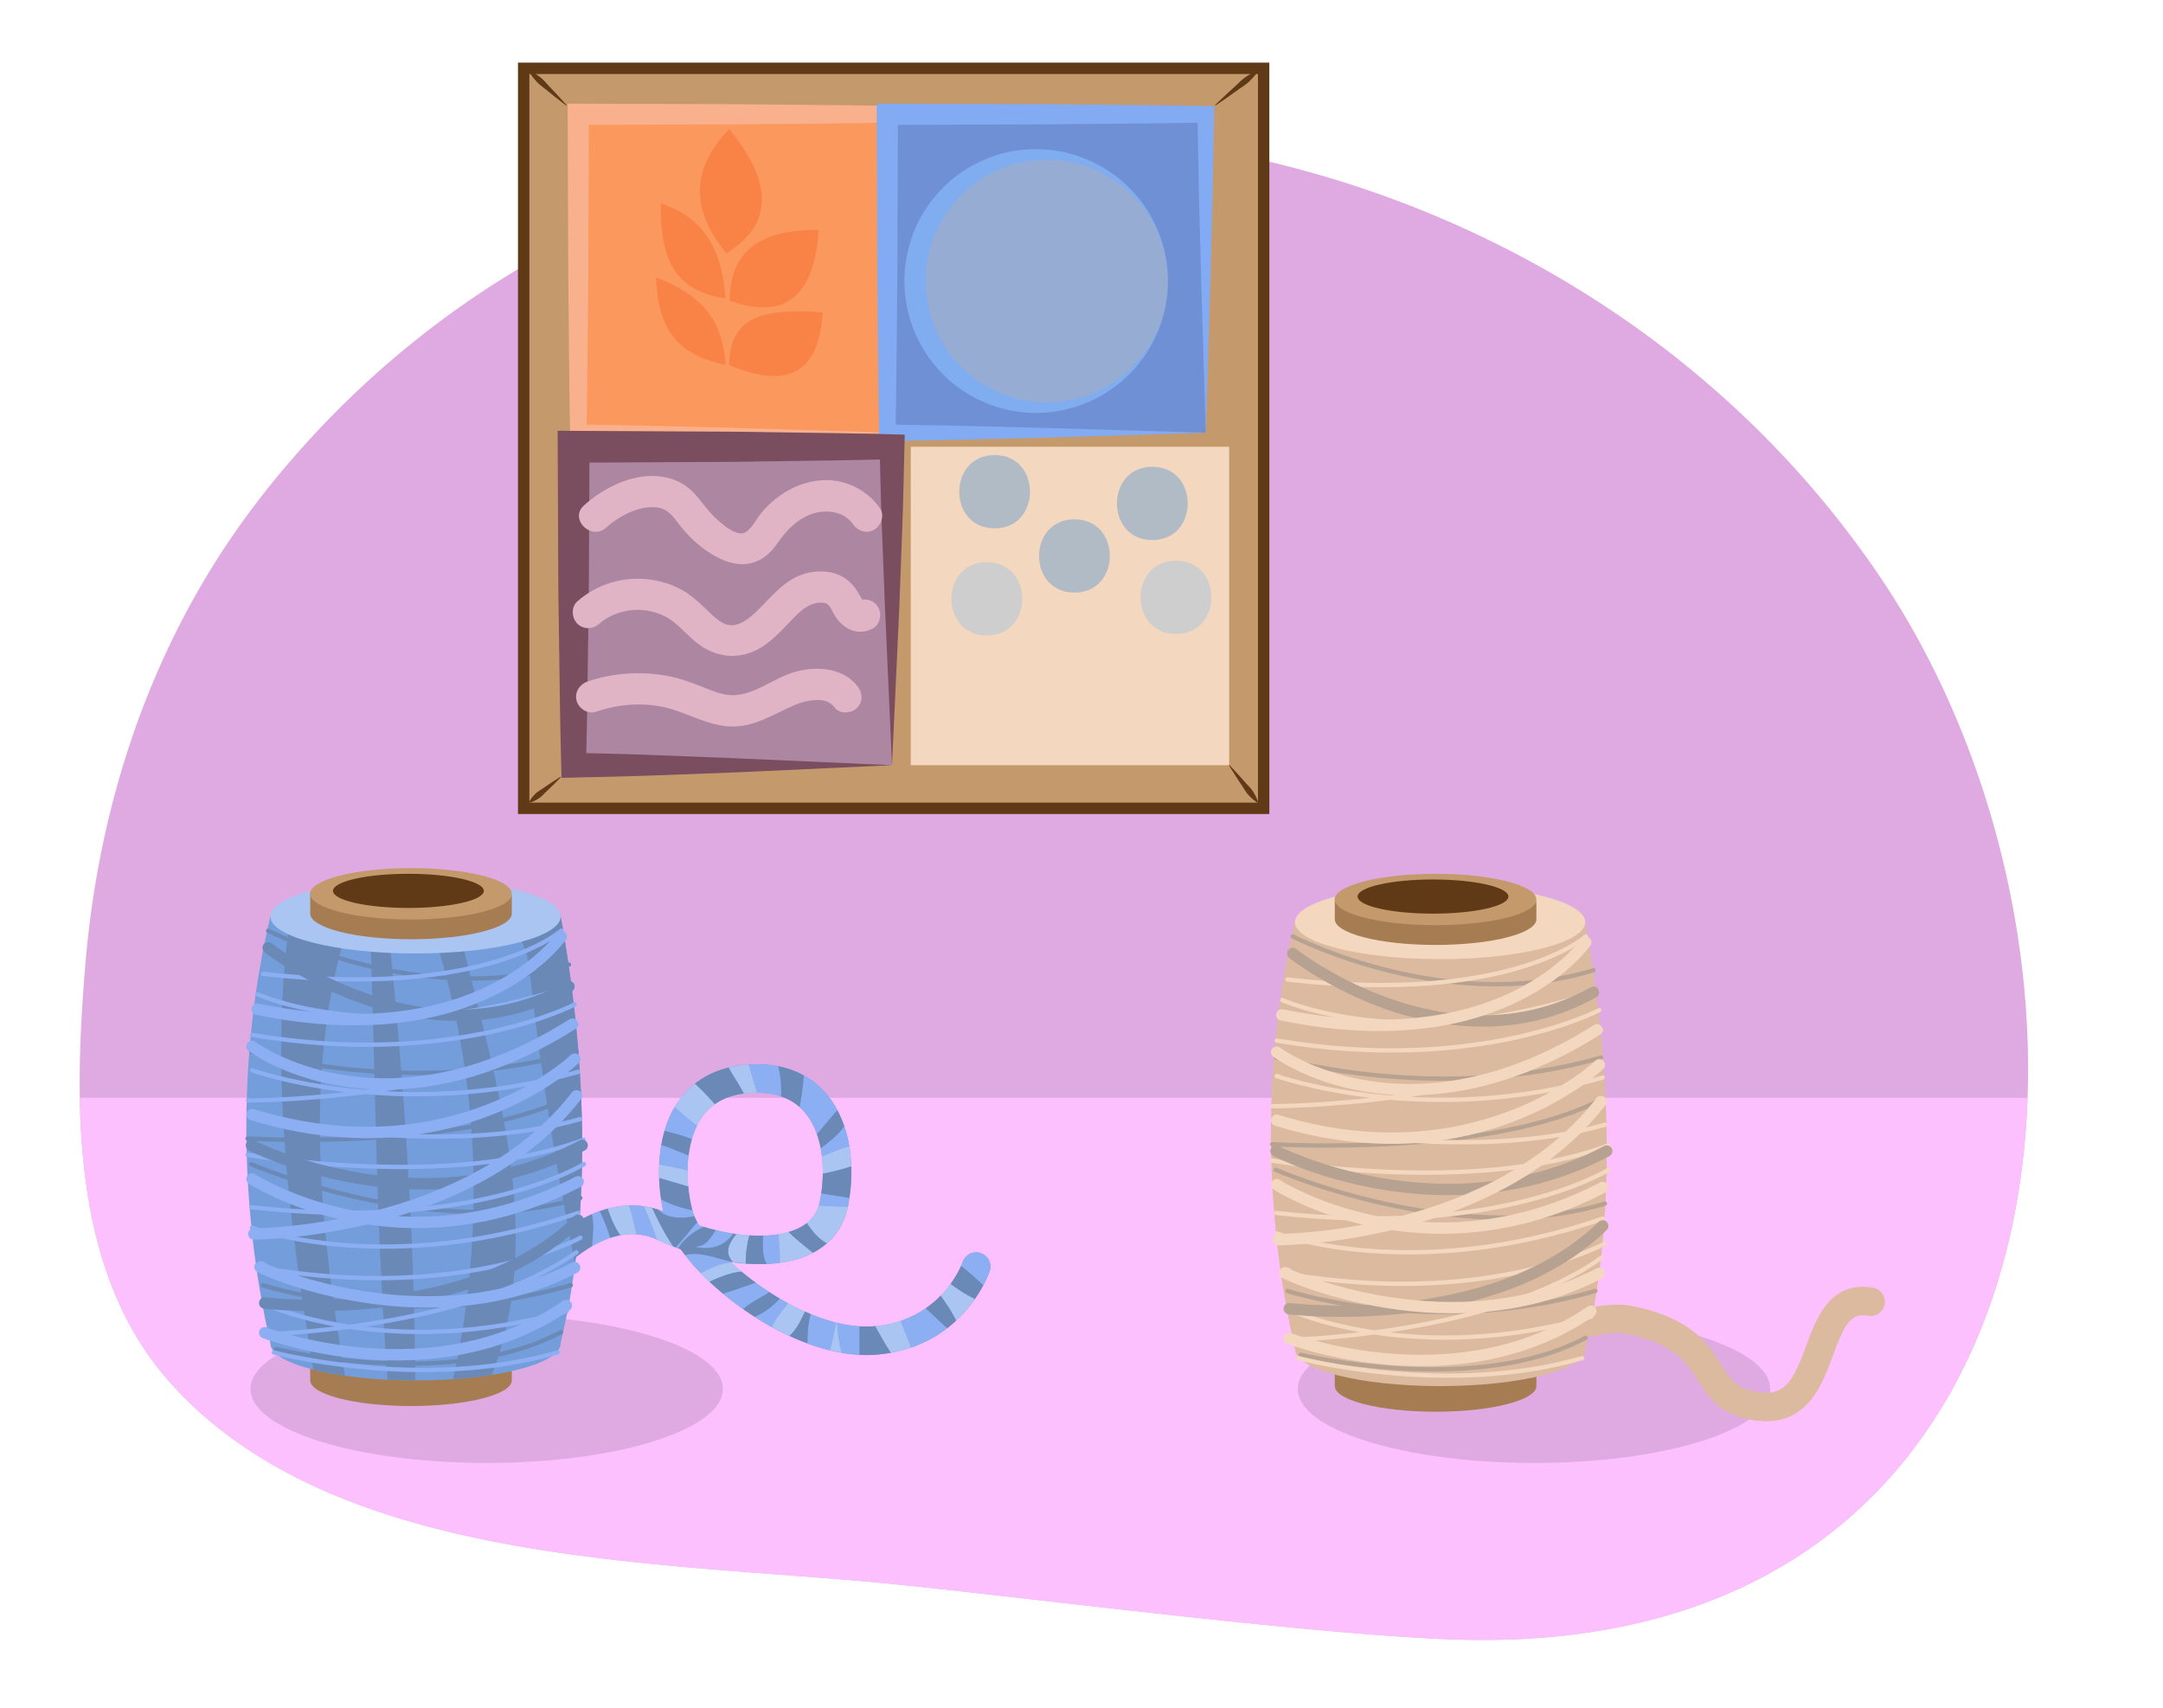 <svg role="document" aria-labelledby="maal8_08.200_title" xmlns="http://www.w3.org/2000/svg" viewBox="0 0 380 300"> <title id="maal8_08.200_title">String word problem</title>
  <switch>
    <g>
      <path d="M43.582 90.294c-17.167 23.26-26.215 50.954-28.567 78.916-1.985 23.598-2.69 52.935 13.848 72.473 28.532 33.707 86.641 32.463 128.123 36.599l.227.023c23.179 2.335 77.491 9.379 100.802 9.77 109.34 1.837 117.9-119.428 72.171-186.895C267.615 8.865 124.459-6.368 49.703 82.532a155.753 155.753 0 00-6.121 7.762z" fill="#dfaae2"/>
      <path d="M14.024 192.859c.291 17.545 3.538 35.473 14.839 48.825 28.532 33.707 86.641 32.463 128.123 36.599l.227.023c23.179 2.335 77.491 9.379 100.802 9.77 67.275 1.13 96.385-44.346 98.184-95.217H14.024z" fill="#fdc0ff"/>
      <ellipse cx="85.5" cy="244" rx="41.5" ry="13" fill="#dfaae2"/>
      <ellipse cx="269.5" cy="244" rx="41.5" ry="13" fill="#dfaae2"/>
      <path d="M310.303 249.665c-.476 0-.972-.027-1.49-.083-6.479-.7-8.65-4.099-10.565-7.098-2.045-3.203-4.16-6.515-12.667-8.186-5.488-1.081-20.194 5.054-28.176 9.171a2.5 2.5 0 01-2.293-4.444c2.272-1.172 22.461-11.396 31.432-9.634 10.606 2.083 13.552 6.696 15.918 10.401 1.743 2.729 2.794 4.376 6.889 4.818 4.312.469 5.739-2.144 7.968-8.212 1.775-4.833 4.202-11.449 11.764-10.179a2.5 2.5 0 01-.832 4.93c-3.011-.51-4.088 1.119-6.238 6.972-1.808 4.919-4.242 11.543-11.71 11.544z" fill="#dbbaa0"/>
      <path d="M269.917 243.486c0 2.493-7.928 4.514-17.708 4.514s-17.708-2.021-17.708-4.514v-3.472c0-3.098 11.05-8.014 18.5-8.014 17 0 16.917 11.304 16.917 8.014-.001-.347-.001 2.718-.001 3.472z" fill="#a67d52"/>
      <path d="M278.5 237c0 3.59-11.417 6.5-25.5 6.5s-25.5-2.91-25.5-6.5c0-.855-9.5-35 0-75 1.031-4.34 14.771-.5 25.5-.5 9.825 0 24.657-4.162 25.5.5 8.5 47 0 73.915 0 75z" fill="#dbbaa0"/>
      <ellipse cx="253" cy="162" rx="25.5" ry="6.5" fill="#f3d7be"/>
      <path d="M269.917 161.486c0 2.493-7.928 4.514-17.708 4.514s-17.708-2.021-17.708-4.514v-3.472c0-3.098 10.258-.347 17.708-.347 6.823 0 17.708 3.637 17.708.347v3.472z" fill="#a67d52"/>
      <ellipse cx="252.208" cy="158.014" rx="17.708" ry="4.514" fill="#c49a6c"/>
      <ellipse cx="251.75" cy="157.5" rx="13.25" ry="3" fill="#603916"/>
      <g fill="none" stroke-width=".758" stroke-linecap="round" stroke-miterlimit="10">
        <path d="M223.5 200.998s38.632 2.41 58.066-7.992M227.111 164.5s26.806 13.899 52.847 5.944M224.174 185.779s28.382 8.347 57.104 0" stroke="#b7a291"/>
        <path d="M224.278 189.021s25.854 9.259 57.288.272M280.968 177.447s-21.4 11.302-56.684 5.356M225.278 175.677s21.854 9.979 55.288-1.605M278.59 164.5s-13.242 11.994-52.416 7.578M223.592 194.33s38.964-.013 57.686-13.341M226.111 197.585s31.806 6.932 55.847 0M223.5 203.872s35.496 6.231 58.998-2.632" stroke="#f3d7be"/>
      </g>
      <g fill="none" stroke-width=".758" stroke-linecap="round" stroke-miterlimit="10">
        <path d="M228.5 237.998s30.632 7.41 50.066-2.991M224.111 205.5s31.806 13.899 57.847 5.944M226.174 226.779s25.382 8.347 54.104 0" stroke="#b7a291"/>
        <path d="M226.278 230.021s21.854 10.259 53.288 1.272M281.968 218.447s-20.4 11.302-55.684 5.356M224.278 216.677s23.854 8.979 57.288-2.605M282.59 205.5s-19.242 11.994-58.415 7.578M227.592 235.33s34.964-1.013 53.686-14.341M228.111 238.585s25.806 6.932 49.847 0" stroke="#f3d7be"/>
      </g>
      <g fill="none" stroke-width="2" stroke-linecap="round" stroke-miterlimit="10">
        <path d="M226.5 229.9s35.632 4.384 55.066-14.539M227.111 167.5s26.806 21.287 52.847 6.813M224.174 202.212s29.382 15.185 58.104 0" stroke="#b7a291"/>
        <path d="M224.278 208.111s25.854 16.844 57.288.495M280.968 187.054s-21.4 20.561-56.684 9.745M224.278 184.835s22.854 17.155 56.288-3.92M278.59 165.5s-14.242 20.82-53.416 12.786M224.592 217.769s37.964-.024 56.686-24.271M226.111 223.69c-4.556-1.807 27.362 14.418 54.847 0M226.5 235.129s29.496 11.336 52.998-4.789" stroke="#f3d7be"/>
      </g>
      <g>
        <path d="M152.17 238.047c-12.108.001-26.429-9.92-32.568-18.577a51.07 51.07 0 01-4.149-1.7c-10.896-5.029-21.77 11.018-21.877 11.181a2.502 2.502 0 01-3.466.694 2.498 2.498 0 01-.697-3.463c.526-.792 12.782-18.912 27.124-13.379-1.288-5.737-1.282-13.781 2.7-19.42 2.682-3.797 6.86-6.002 12.086-6.375 7.251-.518 11.443 2.41 13.688 4.957 4.056 4.602 5.529 12.089 3.941 20.027-.726 3.628-2.898 6.456-6.283 8.177-3.662 1.862-8.756 2.341-14.357 1.518 6.564 6.061 16.687 11.909 25.012 11.321 12.193-.871 15.771-11.193 15.806-11.297a2.5 2.5 0 114.744 1.581c-.186.555-4.706 13.597-20.194 14.703-.499.034-1.004.051-1.51.052zm-29.348-22.763c6.95 2.218 13.607 2.448 17.579.427 2.027-1.031 3.221-2.569 3.647-4.701.99-4.955.778-11.692-2.79-15.741-2.178-2.473-5.406-3.571-9.581-3.275-3.784.271-6.519 1.668-8.357 4.272-3.08 4.362-3.04 11.443-1.635 16.527.21.753.596 1.593 1.137 2.491z" fill="#739edb"/>
        <path d="M114.591 212.205a16.408 16.408 0 00-1.554-.291c.923 1.88 1.651 3.857 2.372 5.838.014.007.029.011.043.018.937.432 1.878.821 2.82 1.189-1.41-2.068-2.6-4.357-3.681-6.754z" fill="#aac5f2"/>
        <path d="M121.985 213.637a7.755 7.755 0 01-.299-.844c-.018-.066-.033-.135-.051-.201-1.971-.375-3.846-1.01-5.493-1.905.111.731.243 1.441.395 2.116a14.255 14.255 0 00-.975-.336c1.481 1.473 3.855 1.772 6.423 1.17z" fill="#8caef3"/>
        <path d="M121.985 213.637c-2.568.602-4.942.303-6.423-1.17a16.453 16.453 0 00-.97-.262c1.081 2.397 2.271 4.687 3.681 6.754.157.061.314.119.471.181 1.314-1.475 2.496-2.949 3.764-4.424a11.358 11.358 0 01-.523-1.079z" fill="#6b89b7"/>
        <path d="M122.822 215.284c-.117-.194-.214-.38-.315-.568-1.268 1.475-2.45 2.949-3.764 4.424l.399.153c1.122-1.795 2.762-2.976 4.509-3.759-.276-.082-.552-.162-.829-.25zM128.817 216.71a38.265 38.265 0 01-3.058-.611C124.798 217.358 124.22 219 122 219c2.952.738 5.356-.162 6.817-2.29zM128.773 221.741h.001-.001z" fill="#8caef3"/>
        <path d="M130.834 221.951c.055.004.112.013.167.017.003-1.832.224-3.45.647-4.958a31.3 31.3 0 01-2.306-.231c-1.192 1.613-2.212 3.101-.57 4.962h.001l.056.006c.674-.03 1.345.03 2.005.204z" fill="#aac5f2"/>
        <path d="M128.831 221.747c.678.09 1.344.154 2.004.205a6.635 6.635 0 00-2.004-.205zM134.068 217.064c-.121 1.815-.149 3.583.603 4.962.8-.034 1.575-.105 2.328-.205 0-1.882-.015-3.385-.289-5.005-.837.131-1.71.226-2.642.248z" fill="#8caef3"/>
        <path d="M136.711 216.815c.274 1.621.288 3.124.289 5.005 2.118-.282 4.039-.824 5.668-1.653.056-.029.106-.063.161-.093-1.456-1.191-2.959-2.335-4.281-3.66a15.68 15.68 0 01-1.837.401z" fill="#aac5f2"/>
        <path d="M141.747 214.855a7.916 7.916 0 01-1.346.856c-.561.286-1.185.516-1.853.705 1.322 1.325 2.825 2.469 4.281 3.66a12.652 12.652 0 002.453-1.686c-1.535-.77-2.537-2.156-3.535-3.535z" fill="#6b89b7"/>
        <path d="M148.319 197.865c-1.084 1.499-2.542 2.681-4.144 3.847.092.483.172.97.228 1.462a42.808 42.808 0 014.801-1.802 22.575 22.575 0 00-.885-3.507zM145.01 191.963a14.26 14.26 0 00-3.807-3.047c-.121 1.908-.397 3.755-.733 5.566a9.3 9.3 0 01.789.787c1.01 1.146 1.743 2.51 2.26 3.986 1.206-1.405 2.336-2.81 3.577-4.215-.594-1.125-1.282-2.164-2.086-3.077z" fill="#8caef3"/>
        <path d="M125.573 193.991c1.401-.997 3.102-1.621 5.13-1.887-.818-1.602-1.864-3.059-2.673-4.57-2.258.557-4.256 1.517-5.948 2.85a45.456 45.456 0 013.491 3.607z" fill="#6b89b7"/>
        <path d="M122.451 197.744c-1.35-1.01-2.665-2.141-3.903-3.291-.777 1.313-1.361 2.731-1.792 4.2 1.599.431 3.229.848 4.802 1.47.241-.829.522-1.636.893-2.379z" fill="#8caef3"/>
        <path d="M115.811 206.924c.039 1.295.148 2.563.331 3.762 1.647.896 3.522 1.53 5.493 1.905-.345-1.292-.581-2.71-.715-4.168-1.704-.505-3.406-1.03-5.109-1.499z" fill="#6b89b7"/>
        <path d="M120.796 205.612a46.327 46.327 0 00-4.976-1.05 30.527 30.527 0 00-.009 2.362c1.703.47 3.406.994 5.109 1.499a25.958 25.958 0 01-.124-2.811z" fill="#aac5f2"/>
        <path d="M120.978 202.991c-1.594-.664-3.189-1.324-4.783-1.875a27.167 27.167 0 00-.374 3.446c1.665.26 3.34.606 4.976 1.05.013-.879.069-1.758.181-2.621z" fill="#8caef3"/>
        <path d="M121.558 200.123c-1.573-.622-3.203-1.039-4.802-1.47a22.91 22.91 0 00-.562 2.462c1.594.551 3.189 1.211 4.783 1.875a19.03 19.03 0 01.581-2.867z" fill="#6b89b7"/>
        <path d="M123.32 196.266a9.471 9.471 0 012.252-2.275 45.28 45.28 0 00-3.491-3.607 14.3 14.3 0 00-3.534 4.069c1.238 1.15 2.552 2.281 3.903 3.291.259-.518.544-1.016.87-1.478zM133.026 191.956a129.045 129.045 0 01-1.463-4.959c-.082.005-.158.004-.241.009a19.486 19.486 0 00-3.293.527c.809 1.511 1.855 2.968 2.673 4.57.32-.042.639-.086.975-.11a17.7 17.7 0 011.349-.037z" fill="#aac5f2"/>
        <path d="M136.735 187.311c-1.516-.303-3.232-.432-5.171-.314.448 1.653.943 3.306 1.463 4.959 1.554.009 2.962.231 4.216.666.031-1.745-.064-3.478-.508-5.311z" fill="#8caef3"/>
        <path d="M141.202 188.916c-1.246-.688-2.729-1.257-4.468-1.605.445 1.833.54 3.566.508 5.31 1.22.423 2.304 1.036 3.227 1.861.336-1.811.612-3.658.733-5.566zM143.519 199.254c.278.793.496 1.616.656 2.458 1.603-1.166 3.06-2.348 4.144-3.847a19.25 19.25 0 00-1.223-2.826c-1.241 1.405-2.371 2.81-3.577 4.215z" fill="#6b89b7"/>
        <path d="M149.204 201.373a42.808 42.808 0 00-4.801 1.802c.115 1.002.161 2.015.147 3.015 1.698-.341 3.375-.749 5.008-1.285a26.34 26.34 0 00-.354-3.532z" fill="#aac5f2"/>
        <path d="M144.55 206.189a26.616 26.616 0 01-.272 3.46c1.658.32 3.335.545 4.942.805.288-1.897.396-3.758.338-5.551-1.633.537-3.309.945-5.008 1.286z" fill="#6b89b7"/>
        <path d="M144.278 209.65c-.067.464-.142.921-.229 1.36-.053.267-.137.511-.215.759 1.707.127 3.413.185 5.12.209.102-.51.19-1.018.267-1.524-1.608-.26-3.284-.484-4.943-.804z" fill="#8caef3"/>
        <path d="M143.834 211.769c-.39 1.247-1.068 2.277-2.087 3.085.998 1.379 2 2.766 3.535 3.534 1.894-1.658 3.153-3.821 3.669-6.398l.002-.012a84.217 84.217 0 01-5.119-.209z" fill="#aac5f2"/>
        <path d="M134.672 222.026c-.752-1.378-.724-3.147-.603-4.962-.78.019-1.587.002-2.42-.054-.423 1.509-.645 3.127-.647 4.958 1.264.093 2.488.108 3.67.058zM128.773 221.741c-1.642-1.86-.622-3.348.57-4.962-.176-.025-.348-.041-.526-.069-1.461 2.128-3.865 3.028-6.817 2.29 2.22 0 2.798-1.642 3.759-2.901-.698-.169-1.4-.354-2.108-.565-1.747.783-3.387 1.964-4.509 3.759.153.06.307.122.46.177.244.343.5.689.769 1.036 2.801-.674 5.601.648 8.402 1.235z" fill="#6b89b7"/>
        <path d="M128.411 221.775l-.101-.09c.156.023.307.034.462.055-2.801-.587-5.601-1.909-8.402-1.235a38.763 38.763 0 002.762 3.167c1.589-.904 3.424-1.715 5.279-1.897z" fill="#8caef3"/>
        <path d="M128.411 221.775c-1.855.181-3.69.993-5.278 1.897.485.502.996 1.001 1.522 1.497 1.847-.871 3.766-1.608 5.615-1.782a49.386 49.386 0 01-1.859-1.612z" fill="#aac5f2"/>
        <path d="M130.271 223.388c-1.849.175-3.768.912-5.615 1.782a52.019 52.019 0 002.385 2.102c1.892-.56 3.802-1.277 5.759-1.915-.877-.64-1.723-1.3-2.529-1.969z" fill="#6b89b7"/>
        <path d="M132.799 225.358c-1.957.638-3.866 1.355-5.759 1.915a55.25 55.25 0 003.532 2.698c1.358-1.225 3.074-1.972 4.596-2.977a54.77 54.77 0 01-2.369-1.636zM136.994 228.122c-1.263 1.353-2.691 2.504-4.414 3.193.99.635 2.007 1.237 3.039 1.807.668-1.527 1.775-2.811 2.833-4.176-.489-.267-.977-.54-1.458-.824zM142.405 230.824c-.442 1.719-.561 3.438-.562 5.157 1.316.49 2.64.905 3.959 1.233.504-1.626.743-3.284 1.097-4.881a32.513 32.513 0 01-4.494-1.509zM147.058 232.368c.083 1.727.294 3.525.808 5.276 1.055.186 2.099.289 3.134.346v-5.001a22.935 22.935 0 01-3.942-.621z" fill="#8caef3"/>
        <path d="M153.322 233.006c-.76.054-1.537.035-2.322-.018v5.001c.39.021.784.058 1.17.058.506 0 1.011-.018 1.508-.053a26.862 26.862 0 002.849-.356c-.984-1.5-1.871-3.068-2.748-4.676-.153.014-.301.033-.457.044z" fill="#6b89b7"/>
        <path d="M153.779 232.962c.877 1.608 1.764 3.176 2.748 4.676a24.168 24.168 0 003.538-.914c-.569-1.603-1.238-3.143-1.807-4.699a19.677 19.677 0 01-4.479.937z" fill="#aac5f2"/>
        <path d="M158.257 232.024c.57 1.556 1.238 3.096 1.807 4.699a22.01 22.01 0 006.344-3.407c-1.31-1.148-2.53-2.36-3.776-3.492a17.437 17.437 0 01-4.375 2.2zM173.872 223.291a2.499 2.499 0 00-1.581-3.162 2.498 2.498 0 00-3.163 1.581 9.018 9.018 0 01-.28.677 59.784 59.784 0 013.894 3.394c.736-1.374 1.082-2.348 1.13-2.49z" fill="#8caef3"/>
        <path d="M168.848 222.387a18.108 18.108 0 01-1.859 3.157c1.336 1.028 2.738 1.927 4.268 2.656a24.015 24.015 0 001.485-2.419 60.049 60.049 0 00-3.894-3.394z" fill="#6b89b7"/>
        <path d="M165.253 227.602c1 1.438 1.978 2.841 2.716 4.385a23.698 23.698 0 003.288-3.786c-1.53-.729-2.932-1.629-4.268-2.656a18.992 18.992 0 01-1.736 2.057z" fill="#aac5f2"/>
        <path d="M162.632 229.824c1.246 1.132 2.467 2.344 3.776 3.492.56-.431 1.073-.878 1.56-1.33-.739-1.544-1.717-2.947-2.716-4.385a17.705 17.705 0 01-2.62 2.223z" fill="#6b89b7"/>
        <path d="M146.9 232.333c-.355 1.597-.594 3.255-1.097 4.881.69.171 1.378.309 2.064.429-.513-1.75-.724-3.548-.808-5.276-.054-.013-.106-.021-.159-.034z" fill="#aac5f2"/>
        <path d="M141.389 230.392c-.727 1.598-1.481 3.171-2.708 4.27 1.045.485 2.101.924 3.161 1.319.001-1.719.12-3.438.562-5.157-.338-.142-.677-.28-1.015-.432z" fill="#6b89b7"/>
        <path d="M141.389 230.392a42.471 42.471 0 01-2.937-1.447c-1.058 1.365-2.165 2.649-2.833 4.176a48.945 48.945 0 003.062 1.54c1.228-1.098 1.981-2.671 2.708-4.269z" fill="#aac5f2"/>
        <path d="M135.169 226.993c-1.522 1.006-3.238 1.753-4.596 2.977.655.462 1.328.908 2.008 1.345 1.723-.689 3.151-1.84 4.414-3.193a50.533 50.533 0 01-1.826-1.129z" fill="#6b89b7"/>
        <path d="M110.481 211.773c.615 1.644.918 3.367 1.327 5.063 1.19.082 2.395.366 3.602.917-.721-1.981-1.448-3.958-2.372-5.838a15.166 15.166 0 00-2.557-.142z" fill="#8caef3"/>
        <path d="M106.762 212.333c.545 1.611 1.213 3.278 2.22 4.67a11.16 11.16 0 012.825-.167c-.408-1.696-.712-3.418-1.327-5.063a16.586 16.586 0 00-3.718.56z" fill="#aac5f2"/>
        <path d="M105.35 212.767c.709 1.517 1.349 3.069 1.825 4.703a13.432 13.432 0 011.807-.467c-1.007-1.392-1.675-3.059-2.22-4.67-.476.128-.948.271-1.412.434zM104.012 213.306c-8.321 3.605-14.238 12.331-14.6 12.875a2.498 2.498 0 00.697 3.463 2.502 2.502 0 003.466-.694c.068-.103 4.473-6.58 10.462-10.032.114-1.87.427-3.741-.025-5.612z" fill="#6b89b7"/>
        <path d="M105.35 212.767c-.454.16-.897.348-1.338.539.452 1.871.139 3.742.025 5.613 1.007-.581 2.054-1.085 3.138-1.449-.476-1.634-1.116-3.186-1.825-4.703z" fill="#8caef3"/>
        <path d="M89.917 242.486c0 2.493-7.928 4.514-17.708 4.514S54.5 244.979 54.5 242.486v-3.472C54.5 235.916 65.55 231 73 231c17 0 16.917 11.304 16.917 8.014v3.472z" fill="#a67d52"/>
        <path d="M98.5 236c0 3.59-11.417 6.5-25.5 6.5s-25.5-2.91-25.5-6.5c0-.855-9.5-35 0-75 1.031-4.34 14.771-.5 25.5-.5 9.825 0 24.657-4.162 25.5.5 8.5 47 0 73.915 0 75z" fill="#739edb"/>
        <path d="M68.022 160.276a126.13 126.13 0 01-3.123-.281 12.059 12.059 0 00.1 3.005c1 26 1 52 3 78 0 .455.033.91.082 1.364 1.584.08 3.204.134 4.88.135-.194-27.4-2.117-54.005-4.961-81.499 0-.248.015-.483.022-.724zM98.5 161c-.462-2.554-5.125-2.458-10.859-1.852 2.536 3.259 4.732 6.467 5.359 10.852 1.833 17.41 4.515 33.999 8.027 52.038 1.584-12.566 2.489-33.301-2.527-61.038zM75.028 160.447c9.155 26.573 10.544 54.546 4.577 81.831a77.657 77.657 0 006.827-.76c10.109-26.641-.597-54.634-6.489-81.479-1.68.182-3.341.333-4.915.408zM62.113 159.696c-4.207-.467-8.111-.924-10.831-.702-4.181 26.651-.668 54.705 3.765 81.622 1.646.416 3.521.772 5.56 1.062-4.57-27.211-7.623-56.084 1.506-81.982z" fill="#6b89b7"/>
        <ellipse cx="73" cy="161" rx="25.5" ry="6.5" fill="#aac5f2"/>
        <path d="M89.917 160.486c0 2.493-7.928 4.514-17.708 4.514S54.5 162.979 54.5 160.486v-3.472c0-3.098 10.258-.347 17.708-.347 6.823 0 17.708 3.637 17.708.347.001-.347.001 2.718.001 3.472z" fill="#a67d52"/>
        <ellipse cx="72.208" cy="157.014" rx="17.708" ry="4.514" fill="#c49a6c"/>
        <ellipse cx="71.75" cy="156.5" rx="13.25" ry="3" fill="#603916"/>
        <g fill="none" stroke-width=".758" stroke-linecap="round" stroke-miterlimit="10">
          <path d="M43.5 199.998s38.632 2.41 58.066-7.992M47.111 163.5s26.806 13.899 52.847 5.944M44.174 184.779s28.382 8.347 57.104 0" stroke="#6b89b7"/>
          <path d="M44.278 188.021s25.854 9.259 57.288.272M100.968 176.447s-21.4 11.302-56.684 5.356M45.278 174.677s21.854 9.979 55.288-1.605M98.59 163.5s-13.242 11.994-52.416 7.578M43.592 193.33s38.964-.013 57.686-13.341M46.111 196.585s31.806 6.932 55.847 0M43.5 202.872s35.496 6.231 58.998-2.632" stroke="#8caef3"/>
        </g>
        <g fill="none" stroke-width=".758" stroke-linecap="round" stroke-miterlimit="10">
          <path d="M48.5 236.998s30.632 7.41 50.066-2.991M44.111 204.5s31.806 13.899 57.847 5.944M46.174 225.779s25.382 8.347 54.104 0" stroke="#6b89b7"/>
          <path d="M46.278 229.021s21.854 10.259 53.288 1.272M101.968 217.447s-20.4 11.302-55.684 5.356M44.278 215.677s23.854 8.979 57.288-2.605M102.59 204.5s-19.242 11.994-58.416 7.578M47.592 234.33s34.964-1.013 53.686-14.341M48.111 237.585s25.806 6.932 49.847 0" stroke="#8caef3"/>
        </g>
        <g fill="none" stroke-width="2" stroke-linecap="round" stroke-miterlimit="10">
          <path d="M46.5 228.9s35.632 4.384 55.066-14.539M47.111 166.5s26.806 21.287 52.847 6.813M44.174 201.212s29.382 15.185 58.104 0" stroke="#6b89b7"/>
          <path d="M44.278 207.111s25.854 16.844 57.288.495M100.968 186.054s-21.4 20.561-56.684 9.745M44.278 183.835s22.854 17.155 56.288-3.92M98.59 164.5s-14.242 20.82-53.416 12.786M44.592 216.769s37.964-.024 56.686-24.271M46.111 222.69c-4.556-1.807 27.362 14.418 54.847 0M46.5 234.129s29.496 11.336 52.998-4.789" stroke="#8caef3"/>
        </g>
      </g>
      <g>
        <path fill="#603916" d="M91 11h132v132H91z"/>
        <path fill="#c49a6c" d="M221 13v128H93V13z"/>
        <path fill="#fb985e" d="M101.594 20.076h55.94v55.94h-55.94z"/>
        <path d="M157.534 76.016l-27.621.841-14.106.353-14.213.255-1.422.025-.027-1.475c-.172-9.323-.21-18.647-.311-27.97l-.103-27.97-.007-1.87 1.871.007 27.97.098c9.323.104 18.647.137 27.97.311l1.481.028-.026 1.428-.255 14.214-.355 14.106-.846 27.619zm0 0l-.846-28.32-.355-13.864-.255-13.756 1.455 1.455c-9.323.173-18.647.207-27.97.311l-27.97.098 1.863-1.863-.103 27.97c-.101 9.323-.139 18.647-.311 27.97l-1.449-1.449 13.757.255 13.864.353 28.32.84z" fill="#f9b08c"/>
        <g fill="#f98246">
          <path d="M128.097 22.689c7.171 8.667 8.307 16.483-.494 21.803-6.711-8.246-5.809-15.179.494-21.803z"/>
          <path d="M128.199 52.817c10.198 3.656 14.944-1.369 15.625-12.432-10.239-.084-15.611 3.694-15.625 12.432zM116.108 35.729c-.216 11.413 3.623 15.462 11.316 16.697-.518-8.661-3.891-14.281-11.316-16.697zM128.121 64.14c10.132 4.196 15.715 1.659 16.399-9.253-10.241-.775-16.385.615-16.399 9.253zM127.476 64.13c-.515-8.598-4.878-12.523-12.207-15.405.338 10.087 4.552 13.726 12.207 15.405"/>
        </g>
        <path fill="#7090d6" d="M155.889 20.076h55.94v55.94h-55.94z"/>
        <path d="M211.829 76.016l-27.621.841-14.106.353-14.213.255-1.422.025-.027-1.475c-.172-9.323-.21-18.647-.311-27.97l-.103-27.97-.007-1.87 1.871.007 27.97.098c9.323.104 18.647.137 27.97.311l1.481.028-.026 1.428-.255 14.213-.355 14.106-.846 27.62zm0 0l-.846-28.32-.355-13.864-.255-13.756 1.455 1.455c-9.323.173-18.647.207-27.97.311l-27.97.098 1.863-1.863-.103 27.97c-.101 9.323-.139 18.647-.311 27.97l-1.449-1.449 13.757.255 13.864.353 28.32.84z" fill="#82abf4"/>
        <circle cx="182.974" cy="49.374" r="22.212" fill="#97acd3"/>
        <path d="M205.185 49.374c.008 5.815-2.25 11.624-6.322 15.89-4.025 4.295-9.818 7.01-15.89 7.253a23.282 23.282 0 01-8.999-1.418c-2.881-1.084-5.582-2.733-7.843-4.882-2.247-2.158-4.097-4.762-5.344-7.652-1.249-2.888-1.885-6.042-1.897-9.191.011-3.148.644-6.304 1.893-9.192 1.239-2.894 3.096-5.497 5.342-7.656 2.257-2.156 4.963-3.801 7.845-4.886a23.209 23.209 0 019.003-1.418c6.074.245 11.869 2.964 15.892 7.261 4.072 4.267 6.328 10.076 6.32 15.891zm0 0c-.014-2.908-.599-5.813-1.754-8.474-1.149-2.663-2.863-5.06-4.938-7.046-2.088-1.979-4.584-3.487-7.237-4.477a21.39 21.39 0 00-8.283-1.273c-5.587.249-10.879 2.759-14.564 6.707-3.724 3.927-5.778 9.233-5.776 14.564-.002 5.329 2.041 10.642 5.77 14.569 3.683 3.953 8.981 6.463 14.569 6.711a21.382 21.382 0 008.285-1.277c2.653-.991 5.151-2.498 7.237-4.48 2.074-1.987 3.789-4.384 4.937-7.048 1.156-2.663 1.74-5.568 1.754-8.476z" fill="#7fadef"/>
        <path fill="#ad86a1" d="M100.772 78.484h55.94v55.94h-55.94z"/>
        <path d="M156.712 134.424l-27.447 1.262-14.166.53c-4.752.178-9.539.263-14.327.382l-2.12.053-.055-2.227a988.344 988.344 0 01-.27-13.985l-.197-13.985c-.07-4.662-.057-9.323-.089-13.985l-.065-13.985-.013-2.81 2.809.015 27.97.147 13.985.198c4.662.05 9.323.149 13.985.268l2.235.057-.053 2.126c-.119 4.788-.208 9.575-.382 14.328l-.532 14.167-1.268 27.444zm0 0l-1.269-28.496-.532-13.803c-.173-4.57-.263-9.107-.382-13.642l2.182 2.183c-4.662.119-9.323.218-13.985.268l-13.985.198-27.97.147 2.795-2.795-.065 13.985c-.032 4.662-.02 9.323-.089 13.985l-.197 13.985a988.344 988.344 0 01-.27 13.985l-2.174-2.174c4.536.119 9.072.205 13.643.382l13.804.53 28.494 1.262z" fill="#7a4d5f"/>
        <path d="M106.492 92.69c2.257-2.02 5.938-4.02 9.08-3.521 1.52.241 2.406 1.224 3.301 2.394 1.271 1.661 2.596 3.163 4.251 4.453 3.425 2.67 7.884 4.632 11.668 1.446 1.261-1.062 2.06-2.522 3.121-3.76 1.058-1.234 2.261-2.262 3.714-2.998 2.565-1.3 6.378-1.241 8.202 1.355.855 1.217 2.412 1.786 3.773.989 1.204-.704 1.85-2.548.989-3.773a11.571 11.571 0 00-10.453-4.882c-4.146.349-7.899 2.647-10.491 5.848-.763.942-1.885 3.137-3.056 3.414-1.45.343-3.517-1.432-4.508-2.302-1.622-1.423-2.721-3.188-4.177-4.748-1.589-1.702-3.676-2.642-5.966-2.911-4.809-.565-9.853 1.967-13.349 5.096-2.649 2.372 1.262 6.262 3.901 3.9zM105.323 109.554c2.366-2.072 5.818-2.812 8.757-2.207 1.507.31 2.875.847 4.108 1.79 1.525 1.166 2.779 2.655 4.296 3.837 3.712 2.894 8.233 3.02 12.075.204 1.778-1.304 3.2-2.908 4.732-4.476 1.182-1.211 2.439-2.402 4.039-2.745.559-.12 1.334-.119 1.786.062.622.249.841.831 1.258 1.629 1.358 2.596 4.073 4.254 6.91 2.787 1.323-.684 1.713-2.535.989-3.773-.785-1.342-2.446-1.676-3.773-.989-.913.472 1.061-.191 1.034-.087.055-.208-.548-1.03-.677-1.274-.571-1.081-1.317-1.961-2.316-2.664-1.741-1.225-3.958-1.446-6.01-1.128-4.461.692-6.975 4.458-10.066 7.294-1.097 1.007-2.653 2.161-4.224 2.004-1.518-.152-2.781-1.466-3.881-2.509-1.418-1.344-2.846-2.729-4.568-3.683-1.759-.975-3.661-1.558-5.647-1.819a16.061 16.061 0 00-12.722 3.847c-1.121.982-1.004 2.896 0 3.9 1.113 1.113 2.777.984 3.9 0zM104.698 125.043c3.801-1.298 7.872-1.679 11.821-.842 4.077.864 7.725 3.324 11.967 3.427 4.188.101 7.546-2.292 11.257-3.812 1.344-.551 2.638-.864 4.026-.834 1.296.028 2.083.348 2.904 1.369.934 1.161 2.927.973 3.9 0 1.148-1.148.937-2.736 0-3.9-2.526-3.139-6.981-3.433-10.622-2.501-3.657.936-6.826 3.799-10.629 4.144-2.026.184-3.979-.654-5.822-1.391-2.095-.838-4.166-1.601-6.397-1.99-4.641-.807-9.403-.514-13.871 1.012-1.409.481-2.338 1.894-1.926 3.392.376 1.372 1.976 2.409 3.392 1.926z" fill="#e0b3c5"/>
        <path fill="#f3d7be" d="M160.002 78.484h55.94v55.94h-55.94z"/>
        <path d="M174.735 92.817c8.281 0 8.295-12.87 0-12.87-8.281 0-8.295 12.87 0 12.87z" fill="#b0bbc6"/>
        <g>
          <path d="M202.441 94.869c8.281 0 8.295-12.87 0-12.87-8.281 0-8.295 12.87 0 12.87z" fill="#b0bbc6"/>
        </g>
        <g>
          <path d="M173.367 111.629c8.281 0 8.295-12.87 0-12.87-8.281.001-8.295 12.87 0 12.87z" fill="#cecece"/>
        </g>
        <g>
          <path d="M188.759 104.104c8.281 0 8.295-12.87 0-12.87-8.281.001-8.295 12.87 0 12.87z" fill="#b0bbc6"/>
        </g>
        <g>
          <path d="M206.6 111.374c8.281 0 8.295-12.87 0-12.87-8.281.001-8.295 12.87 0 12.87z" fill="#cecece"/>
        </g>
        <g>
          <path d="M215.982 134.394a104.084 104.084 0 012.806 3.074c.456.521.98.99 1.344 1.583.368.589.704 1.202.908 1.918l-.079.061c-.64-.38-1.146-.862-1.621-1.37-.479-.503-.798-1.13-1.185-1.705a104.25 104.25 0 01-2.251-3.501l.078-.06z" fill="#603916"/>
        </g>
        <g>
          <path d="M98.531 136.539a76.992 76.992 0 01-2.559 2.522c-.436.409-.817.885-1.326 1.203-.505.323-1.036.614-1.672.775l-.063-.078c.29-.589.685-1.048 1.106-1.475.417-.432.962-.706 1.452-1.047a77.996 77.996 0 012.999-1.978l.063.078z" fill="#603916"/>
        </g>
        <g>
          <path d="M99.466 18.537a123.36 123.36 0 01-3.517-2.781c-.576-.474-1.211-.885-1.707-1.446-.501-.555-.974-1.141-1.334-1.849l.068-.073c.734.304 1.353.732 1.945 1.189.596.452 1.055 1.054 1.571 1.592a121.698 121.698 0 013.041 3.294l-.067.074z" fill="#603916"/>
        </g>
        <g>
          <path d="M213.469 18.461a141.142 141.142 0 013.53-3.31c.598-.54 1.141-1.147 1.812-1.597.667-.454 1.36-.877 2.158-1.169l.063.078c-.452.72-1.009 1.31-1.592 1.869-.579.563-1.286.969-1.938 1.441a139.093 139.093 0 01-3.97 2.766l-.063-.078z" fill="#603916"/>
        </g>
      </g>
    </g>
  </switch>
</svg>
